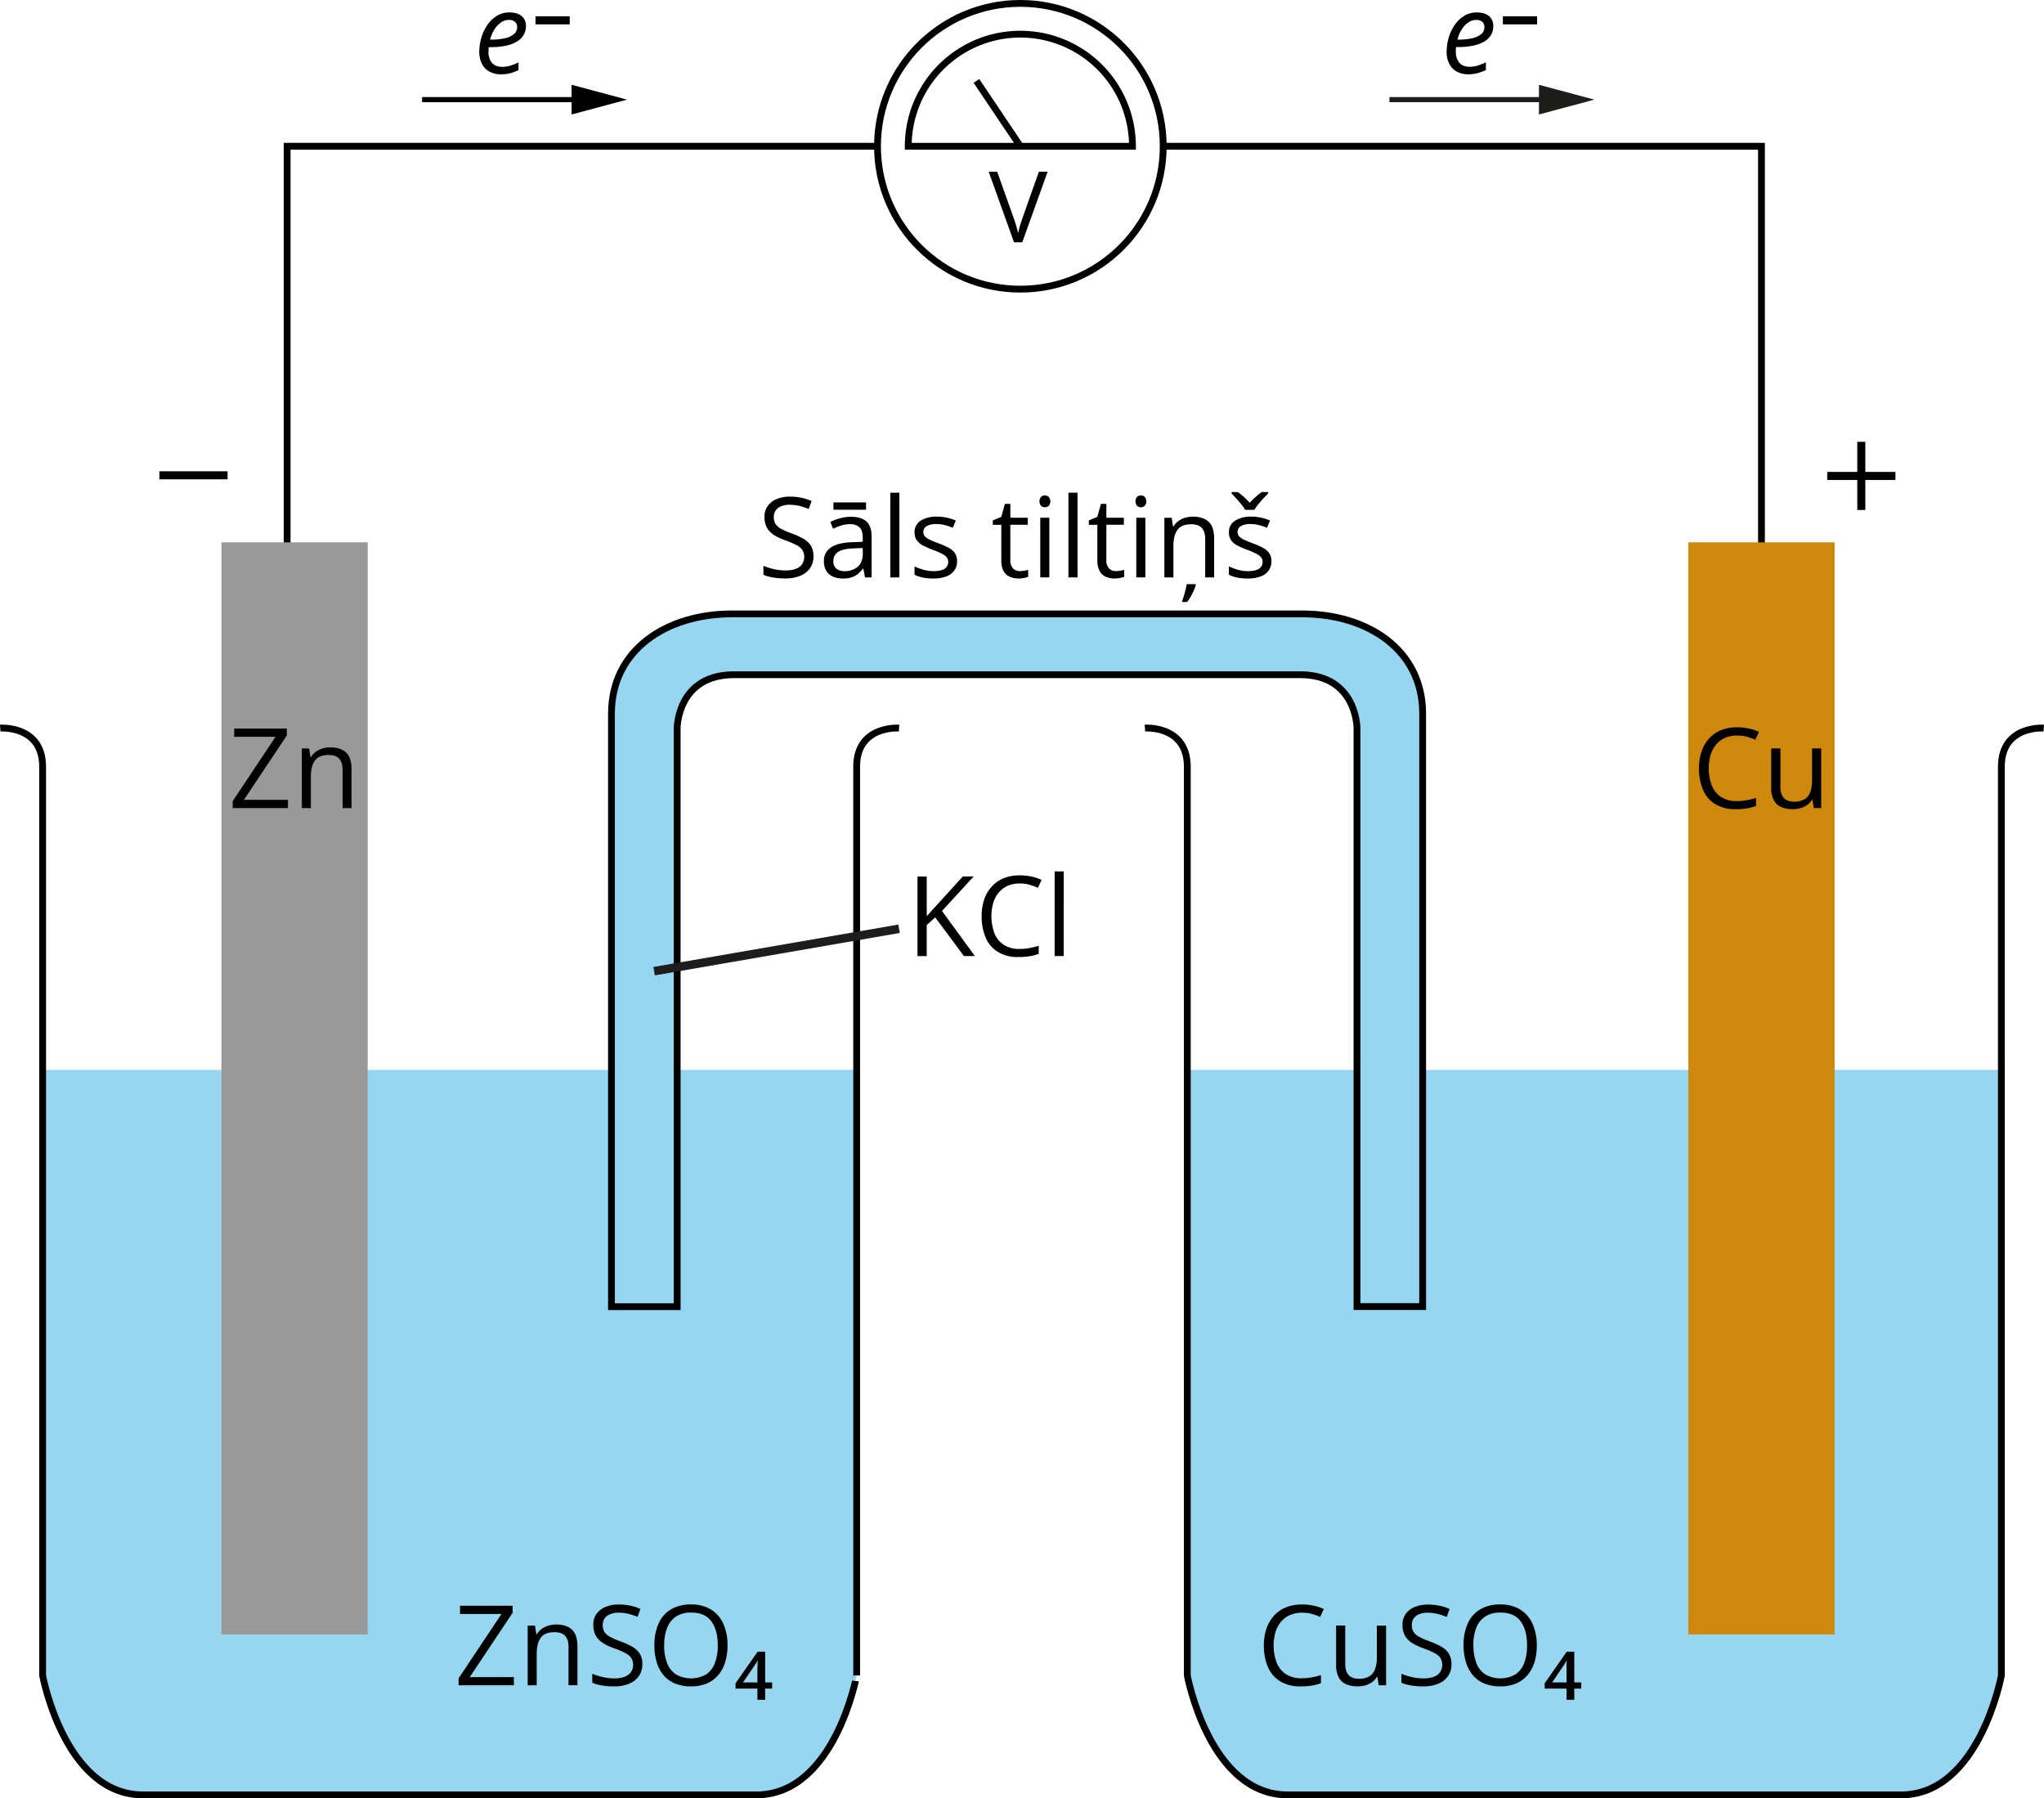 <svg xmlns="http://www.w3.org/2000/svg" width="1199.69" height="1055.42" viewBox="0 0 1199.69 1055.42"><g id="Слой_2" data-name="Слой 2"><g id="Слой_1-2" data-name="Слой 1"><polyline points="168.53 320.63 168.53 85.84 515.52 85.84" style="fill:none;stroke:#000;stroke-miterlimit:10;stroke-width:4px"/><polyline points="1033.86 320.63 1033.86 85.84 682.72 85.84" style="fill:none;stroke:#000;stroke-miterlimit:10;stroke-width:4px"/><path d="M502.8,654.48v355.43S489.94,1080,443.91,1080h-360c-46,0-58.89-70.09-58.89-70.09V654.48Z" transform="translate(0 -26.58)" style="fill:#96d6f1"/><path d="M1174.67,654.48v355.43s-12.86,70.09-58.9,70.09h-360c-46,0-58.9-70.09-58.9-70.09V654.48Z" transform="translate(0 -26.58)" style="fill:#96d6f1"/><rect x="129.96" y="318.3" width="85.85" height="640.97" style="fill:#999"/><rect x="990.94" y="318.3" width="85.85" height="640.97" style="fill:#ce880b"/><circle cx="598.88" cy="85.85" r="83.85" style="fill:none;stroke:#000;stroke-miterlimit:10;stroke-width:4px"/><path d="M664.68,112.43a65.8,65.8,0,1,0-131.6,0Z" transform="translate(0 -26.58)" style="fill:none;stroke:#000;stroke-miterlimit:10;stroke-width:4px"/><line x1="598.88" y1="85.85" x2="573.1" y2="47.48" style="fill:none;stroke:#000;stroke-miterlimit:10;stroke-width:4px"/><path d="M614.88,127.37,600,168.78h-4.84l-14.87-41.41h5L595,154.64c.39,1.1.75,2.15,1.06,3.15s.59,2,.83,2.89.47,1.82.66,2.69c.18-.87.4-1.77.65-2.7s.53-1.91.85-2.92.68-2.08,1.07-3.19l9.64-27.19Z" transform="translate(0 -26.58)"/><path d="M527.68,453.89s-24.88-1.8-24.88,22.67v533.35S489.94,1080,443.91,1080h-360c-46,0-58.89-70.09-58.89-70.09V476.56C25,452.09.14,453.89.14,453.89" transform="translate(0 -26.58)" style="fill:none;stroke:#000;stroke-miterlimit:10;stroke-width:4px"/><path d="M1199.55,453.89s-24.88-1.8-24.88,22.67v533.35s-12.86,70.09-58.9,70.09h-360c-46,0-58.9-70.09-58.9-70.09V476.56c0-24.47-24.88-22.67-24.88-22.67" transform="translate(0 -26.58)" style="fill:none;stroke:#000;stroke-miterlimit:10;stroke-width:4px"/><path d="M764.5,386.89H429.39c-37.74,0-70.5,20.75-70.5,58.57v348h38.57V453.86s0-31.3,33.45-31.3H763c33.46,0,33.46,31.3,33.46,31.3V793.42H835v-348C835,407.64,802.24,386.89,764.5,386.89Z" transform="translate(0 -26.58)" style="fill:#96d6f1;stroke:#000;stroke-miterlimit:10;stroke-width:4px"/><line x1="383.91" y1="569.98" x2="527.68" y2="545.09" style="fill:#a9d7ee;stroke:#1d1d1b;stroke-miterlimit:10;stroke-width:5px"/><path d="M572.18,587.68h-6.42L548.92,565l-5,4.47v18.25H538.5V541h5.43v23.29c1.22-1.39,2.46-2.76,3.74-4.14s2.55-2.76,3.8-4.17l13.65-15h6.35l-18.59,20.25Z" transform="translate(0 -26.58)"/><path d="M598.54,545.09a17.47,17.47,0,0,0-6.95,1.32,14.32,14.32,0,0,0-5.24,3.84,17.41,17.41,0,0,0-3.31,6,28.84,28.84,0,0,0,.69,18.2,14.35,14.35,0,0,0,5.49,6.69,16.52,16.52,0,0,0,9.16,2.37,31.55,31.55,0,0,0,5.89-.53,49.9,49.9,0,0,0,5.39-1.33v4.73a27.89,27.89,0,0,1-5.37,1.42,41.54,41.54,0,0,1-6.68.47,22.22,22.22,0,0,1-11.9-3,18.15,18.15,0,0,1-7.16-8.35,31.37,31.37,0,0,1-2.38-12.75,30.14,30.14,0,0,1,1.49-9.7A21.68,21.68,0,0,1,582,547a19.24,19.24,0,0,1,7-4.93,24.67,24.67,0,0,1,9.57-1.75,32.65,32.65,0,0,1,6.84.71,25.6,25.6,0,0,1,5.94,2l-2.17,4.6a33.94,33.94,0,0,0-4.91-1.77A21.17,21.17,0,0,0,598.54,545.09Z" transform="translate(0 -26.58)"/><path d="M624.32,587.68H619V538h5.33Z" transform="translate(0 -26.58)"/><path d="M301.6,1015.68H269.17v-4.09l25.15-37.76H270V969h30.89v4.09l-25.17,37.77H301.6Z" transform="translate(0 -26.58)"/><path d="M326.3,980q6.24,0,9.43,3.05t3.19,9.79v22.81h-5.24V993.22q0-4.38-2-6.55c-1.34-1.45-3.37-2.17-6.12-2.17q-5.82,0-8.18,3.29c-1.58,2.19-2.37,5.38-2.37,9.55v18.34h-5.3v-35H314l.8,5.05h.29a10.56,10.56,0,0,1,2.84-3.11,13,13,0,0,1,3.87-1.92A15.16,15.16,0,0,1,326.3,980Z" transform="translate(0 -26.58)"/><path d="M377,1003.25a12,12,0,0,1-2.06,7.08,12.89,12.89,0,0,1-5.77,4.46,22.76,22.76,0,0,1-8.72,1.53,47,47,0,0,1-5-.25,34,34,0,0,1-4.34-.74,18.49,18.49,0,0,1-3.49-1.18v-5.21a42.16,42.16,0,0,0,5.85,1.84,30.44,30.44,0,0,0,7.22.84,16.41,16.41,0,0,0,5.94-.94,8,8,0,0,0,3.7-2.71,7.21,7.21,0,0,0,1.26-4.27,7.13,7.13,0,0,0-1.06-4,9.51,9.51,0,0,0-3.5-2.94,50.42,50.42,0,0,0-6.66-2.83,34.39,34.39,0,0,1-5.24-2.31,16.09,16.09,0,0,1-3.8-2.86A10.82,10.82,0,0,1,349,985a13.81,13.81,0,0,1-.78-4.82,10.73,10.73,0,0,1,1.9-6.41,12.09,12.09,0,0,1,5.27-4.09,19.77,19.77,0,0,1,7.75-1.42,32,32,0,0,1,6.92.7,30.42,30.42,0,0,1,5.83,1.89l-1.69,4.66a38.1,38.1,0,0,0-5.35-1.76,24.57,24.57,0,0,0-5.84-.7A12.81,12.81,0,0,0,358,974a7.07,7.07,0,0,0-3.15,2.48,6.61,6.61,0,0,0-1.08,3.8,7.5,7.5,0,0,0,1,4.09,9,9,0,0,0,3.33,2.89,44.57,44.57,0,0,0,6.05,2.64,44.34,44.34,0,0,1,7,3.17,12.39,12.39,0,0,1,4.38,4.09A11.42,11.42,0,0,1,377,1003.25Z" transform="translate(0 -26.58)"/><path d="M427,992.26a32.94,32.94,0,0,1-1.37,9.83,21.42,21.42,0,0,1-4.07,7.6,18,18,0,0,1-6.7,4.91,23.18,23.18,0,0,1-9.26,1.72,24.05,24.05,0,0,1-9.48-1.72,17.62,17.62,0,0,1-6.71-4.92,21.31,21.31,0,0,1-4-7.64,34.44,34.44,0,0,1-1.33-9.84,31,31,0,0,1,2.37-12.56,18.27,18.27,0,0,1,7.17-8.4,22.42,22.42,0,0,1,12.06-3,21.58,21.58,0,0,1,11.68,3,18.72,18.72,0,0,1,7.19,8.35A30.48,30.48,0,0,1,427,992.26Zm-37.19,0a28.29,28.29,0,0,0,1.7,10.29,14,14,0,0,0,5.19,6.71,18,18,0,0,0,17.8,0,13.79,13.79,0,0,0,5.12-6.71,28.76,28.76,0,0,0,1.66-10.29q0-9-3.78-14.14T405.73,973a15.88,15.88,0,0,0-8.94,2.33,13.86,13.86,0,0,0-5.23,6.63A27.78,27.78,0,0,0,389.85,992.26Z" transform="translate(0 -26.58)"/><path d="M453.18,1017.63h-4.09v6.55h-4.54v-6.55H431.71v-3.13L444.65,996h4.44v18h4.09Zm-8.63-3.64v-6.61c0-.94,0-2,.05-3.17s.08-2.28.14-3.32a17.47,17.47,0,0,1-1.32,2.3c-.65,1-1.22,1.86-1.71,2.59l-5.66,8.21Z" transform="translate(0 -26.58)"/><path d="M764.18,973.09a17.3,17.3,0,0,0-6.95,1.33,14.18,14.18,0,0,0-5.24,3.83,17.36,17.36,0,0,0-3.31,6.06,28.81,28.81,0,0,0,.69,18.19,14.49,14.49,0,0,0,5.49,6.7,16.63,16.63,0,0,0,9.16,2.36,31.47,31.47,0,0,0,5.89-.53,51.72,51.72,0,0,0,5.39-1.32v4.73a28.64,28.64,0,0,1-5.37,1.42,41.65,41.65,0,0,1-6.68.46,22.22,22.22,0,0,1-11.9-3,18.23,18.23,0,0,1-7.16-8.36,31.53,31.53,0,0,1-2.38-12.75,30.07,30.07,0,0,1,1.49-9.69,21.68,21.68,0,0,1,4.34-7.59,19.26,19.26,0,0,1,7-4.94,24.68,24.68,0,0,1,9.57-1.74,32.52,32.52,0,0,1,6.84.7,25.14,25.14,0,0,1,5.94,2l-2.17,4.6a33.07,33.07,0,0,0-4.9-1.78A21.3,21.3,0,0,0,764.18,973.09Z" transform="translate(0 -26.58)"/><path d="M813.54,980.66v35H809.2l-.77-4.92h-.29a10.05,10.05,0,0,1-2.81,3.07,12.58,12.58,0,0,1-3.88,1.87,16.69,16.69,0,0,1-4.59.62,16.18,16.18,0,0,1-7-1.34,8.92,8.92,0,0,1-4.23-4.15,16,16,0,0,1-1.43-7.22v-23h5.37v22.56q0,4.38,2,6.54c1.32,1.43,3.34,2.15,6,2.15a11.52,11.52,0,0,0,6.22-1.47,8.19,8.19,0,0,0,3.33-4.33,20.7,20.7,0,0,0,1-7V980.66Z" transform="translate(0 -26.58)"/><path d="M851.92,1003.25a12,12,0,0,1-2.06,7.08,12.89,12.89,0,0,1-5.77,4.46,22.76,22.76,0,0,1-8.72,1.53,46.85,46.85,0,0,1-5-.25,33.88,33.88,0,0,1-4.35-.74,18.38,18.38,0,0,1-3.48-1.18v-5.21a42.16,42.16,0,0,0,5.85,1.84,30.44,30.44,0,0,0,7.22.84,16.45,16.45,0,0,0,5.94-.94,7.87,7.87,0,0,0,3.69-2.71,8,8,0,0,0,.21-8.28,9.51,9.51,0,0,0-3.5-2.94,50.42,50.42,0,0,0-6.66-2.83,34.39,34.39,0,0,1-5.24-2.31,16.09,16.09,0,0,1-3.8-2.86,10.53,10.53,0,0,1-2.32-3.71,13.81,13.81,0,0,1-.78-4.82,10.73,10.73,0,0,1,1.9-6.41,12,12,0,0,1,5.27-4.09,19.77,19.77,0,0,1,7.75-1.42,32,32,0,0,1,6.92.7,30.42,30.42,0,0,1,5.83,1.89l-1.7,4.66a37.26,37.26,0,0,0-5.35-1.76,24.49,24.49,0,0,0-5.83-.7,12.81,12.81,0,0,0-5.06.88,7,7,0,0,0-3.15,2.48,6.61,6.61,0,0,0-1.09,3.8,7.5,7.5,0,0,0,1,4.09,9,9,0,0,0,3.32,2.89,45.34,45.34,0,0,0,6.06,2.64,44.34,44.34,0,0,1,7,3.17,12.44,12.44,0,0,1,4.37,4.09A11.33,11.33,0,0,1,851.92,1003.25Z" transform="translate(0 -26.58)"/><path d="M902,992.26a33.27,33.27,0,0,1-1.37,9.83,21.44,21.44,0,0,1-4.08,7.6,18,18,0,0,1-6.69,4.91,23.2,23.2,0,0,1-9.27,1.72,24,24,0,0,1-9.47-1.72,17.62,17.62,0,0,1-6.71-4.92,21.16,21.16,0,0,1-4-7.64A34.09,34.09,0,0,1,859,992.2a31,31,0,0,1,2.37-12.56,18.21,18.21,0,0,1,7.17-8.4,22.37,22.37,0,0,1,12.06-3,21.63,21.63,0,0,1,11.68,3,18.72,18.72,0,0,1,7.19,8.35A30.48,30.48,0,0,1,902,992.26Zm-37.19,0a28.3,28.3,0,0,0,1.69,10.29,13.93,13.93,0,0,0,5.2,6.71,17.94,17.94,0,0,0,17.79,0,13.87,13.87,0,0,0,5.13-6.71,28.76,28.76,0,0,0,1.66-10.29q0-9-3.78-14.14T880.64,973a15.94,15.94,0,0,0-8.95,2.33,13.91,13.91,0,0,0-5.22,6.63A27.78,27.78,0,0,0,864.76,992.26Z" transform="translate(0 -26.58)"/><path d="M928.09,1017.63H924v6.55h-4.54v-6.55H906.62v-3.13L919.56,996H924v18h4.09Zm-8.63-3.64v-6.61c0-.94,0-2,0-3.17s.08-2.28.14-3.32a17.47,17.47,0,0,1-1.32,2.3c-.65,1-1.22,1.86-1.71,2.59L911,1014Z" transform="translate(0 -26.58)"/><path d="M1019.55,458.27a17.33,17.33,0,0,0-6.95,1.33,14.26,14.26,0,0,0-5.24,3.83,17.36,17.36,0,0,0-3.31,6.06,28.81,28.81,0,0,0,.69,18.19,14.5,14.5,0,0,0,5.5,6.7,16.59,16.59,0,0,0,9.15,2.36,31.66,31.66,0,0,0,5.9-.53,52.15,52.15,0,0,0,5.38-1.32v4.73a29,29,0,0,1-5.37,1.42,41.56,41.56,0,0,1-6.68.46,22.16,22.16,0,0,1-11.9-3,18.08,18.08,0,0,1-7.15-8.35,31.37,31.37,0,0,1-2.38-12.75,30.18,30.18,0,0,1,1.48-9.7,21.59,21.59,0,0,1,4.35-7.58,19.18,19.18,0,0,1,7-4.94,24.59,24.59,0,0,1,9.56-1.74,32.52,32.52,0,0,1,6.84.7,25.52,25.52,0,0,1,6,2l-2.18,4.6a33.8,33.8,0,0,0-4.9-1.77A21.25,21.25,0,0,0,1019.55,458.27Z" transform="translate(0 -26.58)"/><path d="M1068.91,465.84v35h-4.34l-.77-4.92h-.28a10.21,10.21,0,0,1-2.82,3.07,12.58,12.58,0,0,1-3.88,1.87,16.62,16.62,0,0,1-4.58.62,16.22,16.22,0,0,1-7-1.34A9,9,0,0,1,1041,496a16,16,0,0,1-1.42-7.23V465.84H1045V488.4q0,4.38,2,6.54c1.32,1.43,3.34,2.15,6,2.15a11.52,11.52,0,0,0,6.22-1.47,8.26,8.26,0,0,0,3.34-4.33,21,21,0,0,0,1-7V465.84Z" transform="translate(0 -26.58)"/><path d="M169,500.86H136.58v-4.09L161.73,459H137.45v-4.86h30.89v4.09L143.17,496H169Z" transform="translate(0 -26.58)"/><path d="M193.71,465.21q6.24,0,9.43,3.05t3.19,9.79v22.81h-5.24V478.4q0-4.38-2-6.55T193,469.68q-5.82,0-8.18,3.29c-1.58,2.19-2.37,5.38-2.37,9.55v18.34h-5.3v-35h4.28l.8,5.05h.29a10.56,10.56,0,0,1,2.84-3.11,13,13,0,0,1,3.87-1.92A15.12,15.12,0,0,1,193.71,465.21Z" transform="translate(0 -26.58)"/><path d="M477.46,353a11.93,11.93,0,0,1-2.06,7.08,12.79,12.79,0,0,1-5.76,4.45,22.62,22.62,0,0,1-8.73,1.54,46.57,46.57,0,0,1-5-.26,33.94,33.94,0,0,1-4.35-.73,19.12,19.12,0,0,1-3.48-1.18v-5.21a40.54,40.54,0,0,0,5.85,1.83,29.87,29.87,0,0,0,7.22.85,16.45,16.45,0,0,0,5.94-.94,7.89,7.89,0,0,0,3.69-2.72,8,8,0,0,0,.21-8.27,9.41,9.41,0,0,0-3.5-2.94,47.86,47.86,0,0,0-6.66-2.83,33.42,33.42,0,0,1-5.24-2.32,15.89,15.89,0,0,1-3.81-2.86,10.61,10.61,0,0,1-2.31-3.7,13.9,13.9,0,0,1-.78-4.83,10.72,10.72,0,0,1,1.9-6.4,12,12,0,0,1,5.27-4.09,19.77,19.77,0,0,1,7.75-1.42,31.9,31.9,0,0,1,6.91.7,30.89,30.89,0,0,1,5.83,1.88l-1.69,4.67a36.45,36.45,0,0,0-5.35-1.76,24,24,0,0,0-5.83-.7,12.9,12.9,0,0,0-5.07.88,7,7,0,0,0-3.14,2.47,6.59,6.59,0,0,0-1.09,3.81,7.5,7.5,0,0,0,1,4.09,9,9,0,0,0,3.32,2.89,43.13,43.13,0,0,0,6.06,2.63,43.28,43.28,0,0,1,7,3.18,12.3,12.3,0,0,1,4.38,4.09A11.42,11.42,0,0,1,477.46,353Z" transform="translate(0 -26.58)"/><path d="M499.29,329.87q6.25,0,9.29,2.81t3,9v23.8h-3.87l-1-5.18h-.26a18.89,18.89,0,0,1-3.06,3.21,10.88,10.88,0,0,1-3.69,1.95,17.28,17.28,0,0,1-5.13.66,13.72,13.72,0,0,1-5.67-1.12,8.75,8.75,0,0,1-3.9-3.39,10.63,10.63,0,0,1-1.42-5.75,9.13,9.13,0,0,1,4.15-8q4.15-2.81,12.65-3.07l6-.25v-2.14q0-4.54-1.95-6.36a7.71,7.71,0,0,0-5.49-1.82,16.84,16.84,0,0,0-5.24.8,36.12,36.12,0,0,0-4.73,1.88l-1.63-4a29.73,29.73,0,0,1,5.43-2.07A23.6,23.6,0,0,1,499.29,329.87Zm7.09,18.34-5.34.22q-6.54.26-9.23,2.14a6.14,6.14,0,0,0-2.68,5.34,5.3,5.3,0,0,0,1.82,4.44,7.6,7.6,0,0,0,4.82,1.44,11.24,11.24,0,0,0,7.64-2.59q3-2.59,3-7.77Zm1.92-26.75v4.28H489.16v-4.28Z" transform="translate(0 -26.58)"/><path d="M527.88,365.46h-5.33V315.74h5.33Z" transform="translate(0 -26.58)"/><path d="M561.72,355.87a9.25,9.25,0,0,1-1.68,5.64,10.1,10.1,0,0,1-4.79,3.44,21.68,21.68,0,0,1-7.43,1.15,30.25,30.25,0,0,1-6.36-.58,18.14,18.14,0,0,1-4.7-1.63V359a30.68,30.68,0,0,0,5.12,1.92,21.47,21.47,0,0,0,6.07.87c3,0,5.22-.5,6.58-1.48a4.65,4.65,0,0,0,2-4,4.18,4.18,0,0,0-.81-2.54,8.19,8.19,0,0,0-2.73-2.14,42.53,42.53,0,0,0-5.31-2.28,59.88,59.88,0,0,1-5.8-2.54,10.6,10.6,0,0,1-3.77-3.09,7.86,7.86,0,0,1-1.32-4.73,7.71,7.71,0,0,1,3.59-6.82,16.91,16.91,0,0,1,9.44-2.38,27.25,27.25,0,0,1,5.93.62A28.88,28.88,0,0,1,561,332.1l-1.79,4.25a31.84,31.84,0,0,0-4.63-1.56,19.69,19.69,0,0,0-5-.64,10.79,10.79,0,0,0-5.64,1.21,3.73,3.73,0,0,0-2,3.32,4,4,0,0,0,.91,2.69,8.69,8.69,0,0,0,2.92,2q2,.93,5.31,2.17a44.47,44.47,0,0,1,5.68,2.51,10.48,10.48,0,0,1,3.69,3.13A8,8,0,0,1,561.72,355.87Z" transform="translate(0 -26.58)"/><path d="M598.56,361.75a16.51,16.51,0,0,0,2.68-.22,12.71,12.71,0,0,0,2.24-.54v4.12a11.65,11.65,0,0,1-2.57.7,18.89,18.89,0,0,1-3.22.29,12.62,12.62,0,0,1-5-1,7.65,7.65,0,0,1-3.63-3.3,12.85,12.85,0,0,1-1.36-6.46V334.59h-5V332l5-2.08,2.11-7.6H593v8.11h10.25v4.15H593V355.2a6.94,6.94,0,0,0,1.52,4.92A5.23,5.23,0,0,0,598.56,361.75Z" transform="translate(0 -26.58)"/><path d="M613.29,317.34a3.24,3.24,0,0,1,2.25.85,4.14,4.14,0,0,1,0,5.25,3.4,3.4,0,0,1-4.54,0,4.24,4.24,0,0,1,0-5.25A3.21,3.21,0,0,1,613.29,317.34Zm2.59,13.1v35h-5.31v-35Z" transform="translate(0 -26.58)"/><path d="M632.43,365.46h-5.34V315.74h5.34Z" transform="translate(0 -26.58)"/><path d="M654.92,361.75a16.51,16.51,0,0,0,2.68-.22,12.71,12.71,0,0,0,2.24-.54v4.12a11.65,11.65,0,0,1-2.57.7,18.86,18.86,0,0,1-3.21.29,12.64,12.64,0,0,1-5-1,7.7,7.7,0,0,1-3.63-3.3,13,13,0,0,1-1.36-6.46V334.59h-5V332l5-2.08,2.1-7.6h3.2v8.11h10.26v4.15H649.36V355.2a6.94,6.94,0,0,0,1.52,4.92A5.25,5.25,0,0,0,654.92,361.75Z" transform="translate(0 -26.58)"/><path d="M669.65,317.34a3.24,3.24,0,0,1,2.25.85,4.14,4.14,0,0,1,0,5.25,3.4,3.4,0,0,1-4.54,0,4.24,4.24,0,0,1,0-5.25A3.21,3.21,0,0,1,669.65,317.34Zm2.59,13.1v35h-5.31v-35Z" transform="translate(0 -26.58)"/><path d="M700,329.8q6.24,0,9.43,3.05t3.19,9.8v22.81h-5.24V343q0-4.38-2-6.55t-6.12-2.17c-3.88,0-6.6,1.09-8.18,3.29s-2.37,5.37-2.37,9.55v18.34h-5.3v-35h4.28l.8,5.05h.29a10.47,10.47,0,0,1,2.84-3.12,12.72,12.72,0,0,1,3.87-1.91A15.22,15.22,0,0,1,700,329.8Zm1.82,39.65V370a21.13,21.13,0,0,1-1.08,3,38.3,38.3,0,0,1-1.81,3.63,24.47,24.47,0,0,1-2.19,3.27h-2.9v-.76c.32-.73.66-1.67,1-2.83s.71-2.37,1-3.61a23.66,23.66,0,0,0,.64-3.28Z" transform="translate(0 -26.58)"/><path d="M746.23,355.87a9.24,9.24,0,0,1-1.67,5.64,10.08,10.08,0,0,1-4.8,3.44,21.58,21.58,0,0,1-7.42,1.15,30.25,30.25,0,0,1-6.36-.58,18,18,0,0,1-4.7-1.63V359a30.55,30.55,0,0,0,5.11,1.92,21.52,21.52,0,0,0,6.07.87c3,0,5.22-.5,6.59-1.48a4.65,4.65,0,0,0,2-4,4.18,4.18,0,0,0-.81-2.54,8.35,8.35,0,0,0-2.74-2.14,41.64,41.64,0,0,0-5.3-2.28,58.81,58.81,0,0,1-5.8-2.54,10.51,10.51,0,0,1-3.77-3.09,7.86,7.86,0,0,1-1.33-4.73,7.69,7.69,0,0,1,3.6-6.82,16.89,16.89,0,0,1,9.44-2.38,27.31,27.31,0,0,1,5.93.62,28.88,28.88,0,0,1,5.16,1.68l-1.79,4.25a31.84,31.84,0,0,0-4.63-1.56,19.8,19.8,0,0,0-5-.64,10.79,10.79,0,0,0-5.64,1.21,3.74,3.74,0,0,0-2,3.32,4,4,0,0,0,.92,2.69,8.58,8.58,0,0,0,2.92,2q2,.93,5.3,2.17a44.65,44.65,0,0,1,5.69,2.51,10.48,10.48,0,0,1,3.69,3.13A8,8,0,0,1,746.23,355.87Zm-15.4-30.06a23.59,23.59,0,0,0-2.26-3.23q-1.44-1.75-3-3.47c-1-1.14-2-2.12-2.73-2.95v-.8h3.64a34.61,34.61,0,0,1,3.56,2.83,44.55,44.55,0,0,1,3.44,3.43q1.72-1.78,3.54-3.43a34.54,34.54,0,0,1,3.55-2.83h3.77v.8c-.83.83-1.78,1.81-2.84,2.95s-2.08,2.3-3,3.47a21.67,21.67,0,0,0-2.24,3.23Z" transform="translate(0 -26.58)"/><path d="M93.57,307.9v-4.72h40v4.72Z" transform="translate(0 -26.58)"/><path d="M1072.48,308.28v-4.73h40v4.73Z" transform="translate(0 -26.58)"/><path d="M1094.82,325.89h-4.73v-40h4.73Z" transform="translate(0 -26.58)"/><path d="M294,70.17a13.64,13.64,0,0,1-6.77-1.59,10.54,10.54,0,0,1-4.36-4.53A15.35,15.35,0,0,1,281.31,57a29,29,0,0,1,1.23-8.36,26.57,26.57,0,0,1,3.53-7.44,18.2,18.2,0,0,1,5.54-5.32,13.71,13.71,0,0,1,7.27-2q4.83,0,7.32,2.16A7.41,7.41,0,0,1,308.69,42a10,10,0,0,1-1.23,4.89,10.87,10.87,0,0,1-3.77,3.88,20.24,20.24,0,0,1-6.42,2.56,40.5,40.5,0,0,1-9.19.91h-1.21c0,.38-.08.81-.11,1.28s-.05.9-.05,1.31a9.83,9.83,0,0,0,2,6.6c1.37,1.58,3.41,2.38,6.14,2.38a15.67,15.67,0,0,0,4.78-.72,38.06,38.06,0,0,0,4.71-1.9v4.57a34.34,34.34,0,0,1-4.76,1.77A20.57,20.57,0,0,1,294,70.17Zm-6.32-20.33h.76a36.47,36.47,0,0,0,7.51-.72,13,13,0,0,0,5.5-2.36,5.33,5.33,0,0,0,2.07-4.39,3.86,3.86,0,0,0-1.21-2.94,5.2,5.2,0,0,0-3.71-1.15,8,8,0,0,0-4.34,1.36,13.38,13.38,0,0,0-3.88,3.94A20.17,20.17,0,0,0,287.64,49.84Z" transform="translate(0 -26.58)"/><path d="M314.31,40.87V36.14h20.08v4.73Z" transform="translate(0 -26.58)"/><line x1="247.74" y1="58.47" x2="341.43" y2="58.47" style="fill:none;stroke:#000;stroke-miterlimit:10;stroke-width:3px"/><polygon points="335.49 67.19 368.01 58.47 335.49 49.76 335.49 67.19"/><path d="M861.73,70.17A13.64,13.64,0,0,1,855,68.58a10.54,10.54,0,0,1-4.36-4.53A15.35,15.35,0,0,1,849.08,57a29,29,0,0,1,1.23-8.36,26.57,26.57,0,0,1,3.53-7.44,18.2,18.2,0,0,1,5.54-5.32,13.68,13.68,0,0,1,7.27-2q4.83,0,7.32,2.16A7.41,7.41,0,0,1,876.46,42a10,10,0,0,1-1.23,4.89,11,11,0,0,1-3.77,3.88A20.24,20.24,0,0,1,865,53.28a40.5,40.5,0,0,1-9.19.91h-1.21c0,.38-.08.81-.11,1.28s0,.9,0,1.31a9.83,9.83,0,0,0,2,6.6c1.37,1.58,3.41,2.38,6.14,2.38a15.67,15.67,0,0,0,4.78-.72,38.06,38.06,0,0,0,4.71-1.9v4.57a34.82,34.82,0,0,1-4.76,1.77A20.63,20.63,0,0,1,861.73,70.17Zm-6.32-20.33h.76a36.47,36.47,0,0,0,7.51-.72,13,13,0,0,0,5.5-2.36,5.33,5.33,0,0,0,2.07-4.39A3.86,3.86,0,0,0,870,39.43a5.22,5.22,0,0,0-3.71-1.15A8,8,0,0,0,862,39.64a13.38,13.38,0,0,0-3.88,3.94A19.94,19.94,0,0,0,855.41,49.84Z" transform="translate(0 -26.58)"/><path d="M882.08,40.87V36.14h20.08v4.73Z" transform="translate(0 -26.58)"/><line x1="815.51" y1="58.47" x2="909.2" y2="58.47" style="fill:none;stroke:#1d1d1b;stroke-miterlimit:10;stroke-width:3px"/><polygon points="903.26 67.19 935.78 58.47 903.26 49.76 903.26 67.19" style="fill:#1d1d1b"/></g></g></svg>
